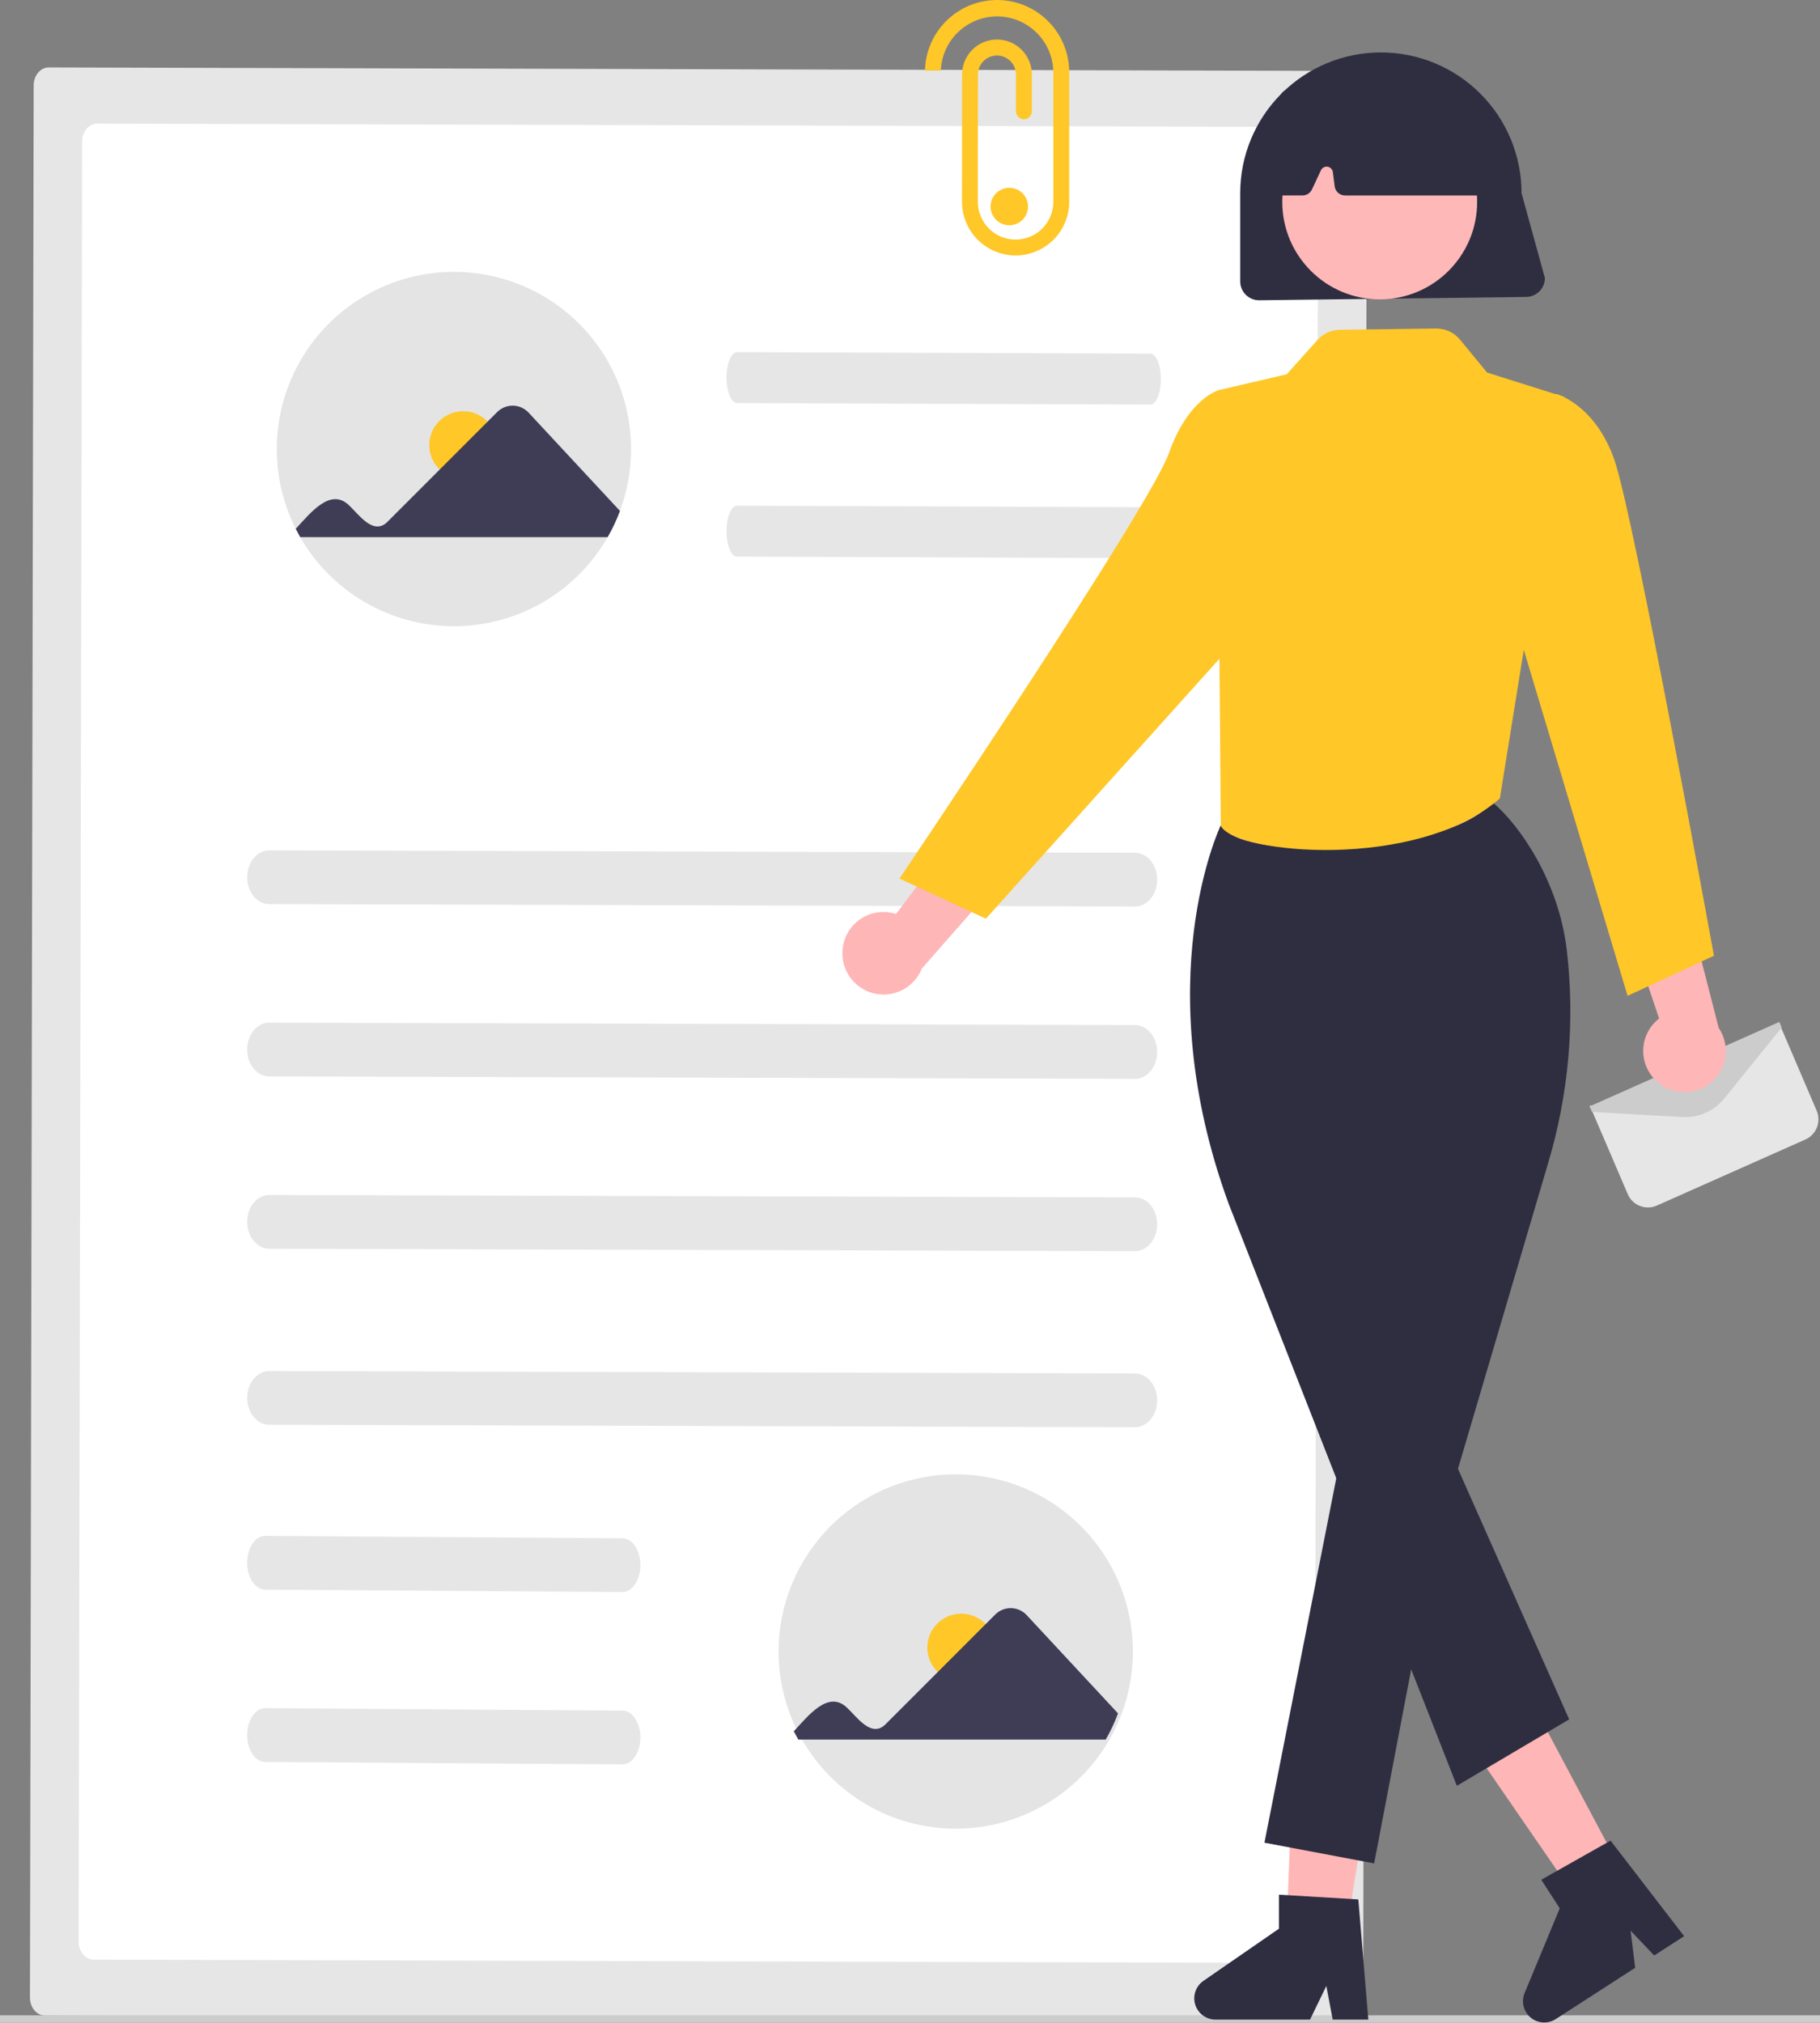 <?xml version="1.0" encoding="UTF-8"?> <svg xmlns="http://www.w3.org/2000/svg" width="486" height="540" viewBox="0 0 486 540" fill="none"><rect x="0" y="0" width="486" height="540" fill="#808080" stroke="none"/> <path d="M13.04 18C11.97 17.999 10.943 18.499 10.184 19.391C9.426 20.284 8.998 21.495 8.994 22.76L8 533.272C7.999 534.537 8.422 535.751 9.177 536.647C9.932 537.543 10.957 538.049 12.027 538.054L359.961 539C361.031 539.001 362.058 538.501 362.816 537.608C363.574 536.716 364.002 535.504 364.006 534.239L365 23.727C365.001 22.462 364.578 21.248 363.823 20.352C363.068 19.455 362.043 18.949 360.972 18.945L13.04 18Z" fill="#E6E6E6"></path> <path d="M25.974 33C24.905 32.999 23.878 33.5 23.12 34.393C22.362 35.286 21.934 36.499 21.93 37.766L21 518.335C20.999 519.602 21.422 520.817 22.177 521.714C22.931 522.612 23.956 523.118 25.025 523.123L347.026 524C348.095 524.001 349.122 523.5 349.88 522.607C350.638 521.714 351.066 520.501 351.07 519.234L352 38.665C352.001 37.398 351.578 36.183 350.823 35.285C350.068 34.388 349.044 33.881 347.974 33.877L25.974 33Z" fill="white"></path> <path d="M303.153 241.999L71.82 241.352C70.266 241.326 68.784 240.556 67.695 239.21C66.605 237.863 65.996 236.049 66 234.16C66.004 232.271 66.62 230.46 67.714 229.119C68.809 227.779 70.294 227.018 71.847 227L303.18 227.648C304.734 227.674 306.216 228.444 307.305 229.79C308.395 231.137 309.004 232.951 309 234.84C308.996 236.729 308.381 238.54 307.286 239.881C306.191 241.221 304.706 241.982 303.153 242V241.999Z" fill="#E6E6E6"></path> <path d="M307.175 108L196.806 107.593C195.251 107.588 193.995 104.54 194 100.786C194.005 97.033 195.27 93.994 196.825 94L307.194 94.406C308.749 94.412 310.005 97.46 310 101.214C309.995 104.967 308.73 108.009 307.175 108Z" fill="#E6E6E6"></path> <path d="M307.175 149L196.806 148.593C195.251 148.588 193.995 145.54 194 141.786C194.005 138.033 195.27 134.994 196.825 135L307.194 135.407C308.749 135.412 310.005 138.46 310 142.214C309.995 145.967 308.73 149.006 307.175 149Z" fill="#E6E6E6"></path> <path d="M303.02 287.999L71.816 287.352C70.264 287.326 68.783 286.556 67.694 285.21C66.605 283.863 65.996 282.049 66 280.16C66.004 278.271 66.619 276.46 67.713 275.119C68.807 273.779 70.291 273.018 71.844 273L303.047 273.647C304.611 273.629 306.117 274.368 307.234 275.702C308.35 277.035 308.985 278.854 309 280.757C309.014 282.66 308.407 284.493 307.311 285.851C306.215 287.209 304.721 287.982 303.156 288C303.111 288 303.065 288 303.02 287.999V287.999Z" fill="#E6E6E6"></path> <path d="M303.009 333.999L71.816 333.352C70.264 333.325 68.783 332.555 67.694 331.209C66.605 329.863 65.996 328.048 66 326.159C66.004 324.271 66.619 322.46 67.713 321.119C68.807 319.779 70.291 319.018 71.843 319L303.036 319.648C303.811 319.637 304.581 319.813 305.3 320.165C306.02 320.516 306.675 321.037 307.229 321.697C307.783 322.357 308.225 323.144 308.528 324.012C308.832 324.88 308.992 325.812 309 326.756C309.007 327.699 308.861 328.635 308.571 329.51C308.281 330.385 307.852 331.181 307.308 331.854C306.765 332.527 306.117 333.063 305.403 333.431C304.69 333.799 303.923 333.992 303.148 334C303.101 334 303.055 334 303.009 333.999V333.999Z" fill="#E6E6E6"></path> <path d="M303.026 380.999L71.817 380.351C70.264 380.325 68.783 379.555 67.694 378.209C66.605 376.863 65.996 375.048 66 373.159C66.004 371.271 66.619 369.46 67.713 368.119C68.807 366.779 70.291 366.018 71.844 366L303.053 366.648C304.616 366.632 306.12 367.372 307.235 368.705C308.35 370.038 308.985 371.854 309 373.756C309.015 375.658 308.408 377.489 307.314 378.847C306.22 380.205 304.727 380.979 303.164 381C303.118 381 303.072 381 303.026 380.999V380.999Z" fill="#E6E6E6"></path> <path d="M166.149 424.999L70.725 424.352C69.464 424.325 68.261 423.555 67.376 422.209C66.492 420.863 65.997 419.048 66 417.159C66.003 415.271 66.503 413.46 67.392 412.119C68.28 410.779 69.486 410.018 70.747 410L166.171 410.648C167.44 410.633 168.662 411.373 169.567 412.706C170.473 414.039 170.988 415.855 171 417.756C171.012 419.657 170.52 421.488 169.631 422.846C168.743 424.204 167.531 424.978 166.261 425C166.224 425 166.186 425 166.149 424.999Z" fill="#E6E6E6"></path> <path d="M166.149 470.999L70.725 470.351C69.464 470.325 68.261 469.555 67.376 468.209C66.492 466.863 65.997 465.048 66 463.159C66.003 461.271 66.503 459.46 67.392 458.119C68.28 456.779 69.486 456.018 70.747 456L166.171 456.648C167.441 456.633 168.662 457.373 169.567 458.706C170.473 460.039 170.988 461.855 171 463.756C171.012 465.657 170.52 467.488 169.631 468.846C168.743 470.204 167.531 470.978 166.262 471C166.224 471 166.186 471 166.149 470.999V470.999Z" fill="#E6E6E6"></path> <path d="M285.511 53.735V19.687C285.567 17.158 285.124 14.643 284.207 12.285C283.291 9.927 281.919 7.773 280.17 5.945C278.421 4.117 276.329 2.652 274.014 1.633C271.699 0.614 269.205 0.06 266.676 0.005C264.147 -0.051 261.632 0.392 259.274 1.309C256.916 2.225 254.762 3.597 252.934 5.346C251.107 7.095 249.641 9.187 248.622 11.502C247.603 13.817 247.05 16.31 246.994 18.84H251.233C251.384 14.958 253.031 11.285 255.829 8.59C258.627 5.895 262.359 4.387 266.243 4.381H266.464C270.453 4.445 274.253 6.09 277.03 8.954C279.806 11.818 281.333 15.666 281.273 19.655V54.007C281.238 56.657 280.162 59.187 278.276 61.05C276.391 62.913 273.848 63.959 271.197 63.963H271.073C268.397 63.926 265.846 62.828 263.979 60.91C262.113 58.992 261.084 56.412 261.119 53.736L261.142 19.918C261.138 18.571 261.669 17.278 262.617 16.323C263.566 15.368 264.856 14.829 266.202 14.824C267.549 14.82 268.842 15.351 269.797 16.299C270.752 17.248 271.291 18.538 271.295 19.884V29.71C271.295 30.272 271.519 30.811 271.916 31.208C272.314 31.606 272.853 31.829 273.415 31.829C273.977 31.829 274.516 31.606 274.913 31.208C275.311 30.811 275.534 30.272 275.534 29.71V19.851C275.532 18.628 275.289 17.417 274.819 16.288C274.349 15.158 273.661 14.133 272.795 13.269C271.928 12.406 270.9 11.722 269.769 11.256C268.639 10.79 267.427 10.551 266.204 10.553C264.981 10.555 263.77 10.798 262.641 11.268C261.512 11.738 260.486 12.426 259.623 13.292C258.759 14.159 258.075 15.186 257.609 16.317C257.143 17.448 256.904 18.66 256.906 19.883L256.884 53.709C256.842 57.504 258.308 61.161 260.959 63.878C263.61 66.594 267.23 68.147 271.025 68.198H271.202C274.968 68.192 278.581 66.704 281.259 64.057C283.937 61.409 285.466 57.813 285.515 54.047C285.512 53.938 285.512 53.828 285.511 53.735Z" fill="#FFC727"></path> <path d="M302.516 440.875C302.523 446.513 301.518 452.107 299.548 457.39C298.653 459.809 297.556 462.149 296.267 464.384C292.125 471.612 286.147 477.618 278.939 481.796C271.731 485.973 263.548 488.172 255.217 488.172C246.886 488.172 238.702 485.973 231.494 481.796C224.286 477.618 218.309 471.612 214.166 464.384C213.747 463.657 213.349 462.919 212.973 462.171C209.758 455.793 208.029 448.77 207.916 441.628C207.802 434.486 209.308 427.412 212.319 420.935C215.33 414.458 219.769 408.747 225.302 404.231C230.835 399.715 237.32 396.51 244.268 394.857C251.217 393.205 258.45 393.147 265.424 394.689C272.398 396.231 278.933 399.332 284.537 403.76C290.142 408.188 294.671 413.827 297.784 420.255C300.898 426.683 302.516 433.733 302.516 440.875H302.516Z" fill="#E4E4E4"></path> <path d="M256.676 448.861C261.67 448.861 265.719 444.812 265.719 439.818C265.719 434.824 261.67 430.775 256.676 430.775C251.682 430.775 247.633 434.824 247.633 439.818C247.633 444.812 251.682 448.861 256.676 448.861Z" fill="#FFC727"></path> <path d="M211.973 462.171C215.957 457.865 221.283 451.029 226.279 455.968C228.786 458.298 232.709 464.072 236.465 460.297L265.794 430.969C266.346 430.424 267.002 429.994 267.722 429.706C268.442 429.418 269.213 429.277 269.989 429.29C270.765 429.304 271.53 429.473 272.239 429.787C272.949 430.101 273.589 430.553 274.121 431.118L298.548 457.39C297.653 459.809 296.556 462.149 295.267 464.384H213.166L211.973 462.171Z" fill="#3F3D56"></path> <path d="M168.516 119.875C168.523 125.513 167.518 131.107 165.548 136.39C164.653 138.809 163.556 141.149 162.267 143.384C158.125 150.612 152.148 156.619 144.939 160.796C137.731 164.973 129.548 167.172 121.217 167.172C112.886 167.172 104.703 164.973 97.494 160.796C90.286 156.619 84.309 150.612 80.166 143.384C79.747 142.657 79.349 141.919 78.973 141.171C75.758 134.793 74.029 127.769 73.916 120.628C73.802 113.486 75.308 106.412 78.319 99.935C81.33 93.458 85.769 87.747 91.302 83.231C96.835 78.715 103.32 75.51 110.268 73.857C117.217 72.205 124.45 72.147 131.424 73.689C138.398 75.231 144.933 78.332 150.537 82.76C156.142 87.188 160.671 92.827 163.784 99.255C166.898 105.683 168.516 112.733 168.516 119.875H168.516Z" fill="#E4E4E4"></path> <path d="M123.676 127.86C128.67 127.86 132.718 123.812 132.718 118.818C132.718 113.824 128.67 109.775 123.676 109.775C118.682 109.775 114.633 113.824 114.633 118.818C114.633 123.812 118.682 127.86 123.676 127.86Z" fill="#FFC727"></path> <path d="M78.973 141.171C82.957 136.865 88.284 130.029 93.279 134.968C95.786 137.298 99.71 143.072 103.465 139.297L132.794 109.969C133.346 109.424 134.002 108.994 134.722 108.706C135.442 108.418 136.213 108.277 136.989 108.29C137.765 108.304 138.53 108.473 139.24 108.787C139.949 109.101 140.589 109.553 141.121 110.118L165.548 136.39C164.653 138.809 163.556 141.149 162.267 143.384H80.166L78.973 141.171Z" fill="#3F3D56"></path> <path d="M269.516 60.135C272.278 60.135 274.516 57.896 274.516 55.135C274.516 52.374 272.278 50.135 269.516 50.135C266.755 50.135 264.516 52.374 264.516 55.135C264.516 57.896 266.755 60.135 269.516 60.135Z" fill="#FFC727"></path> <path d="M486 538H0V540H486V538Z" fill="#CCCCCC"></path> <path d="M440.055 322.338C438.908 322.336 437.787 321.998 436.83 321.367C435.873 320.735 435.121 319.837 434.668 318.784L424.531 295.135L454.577 295.239L475.22 273.408L485.12 296.524C485.72 297.941 485.742 299.535 485.18 300.967C484.618 302.399 483.518 303.554 482.115 304.185L442.433 321.829C441.684 322.164 440.874 322.337 440.055 322.338V322.338Z" fill="#E6E6E6"></path> <path d="M450.012 298.22C449.762 298.22 449.512 298.213 449.261 298.198L425.12 296.832L424.466 295.366L424.923 295.162L475.136 272.803L475.79 274.27L460.428 293.252C459.17 294.802 457.582 296.052 455.781 296.912C453.979 297.771 452.008 298.218 450.012 298.22V298.22Z" fill="#CCCCCC"></path> <path d="M398.516 244.135L325.516 235.135L329.516 171.135H398.516V244.135Z" fill="#FFB6B6"></path> <path d="M407.494 79.269L336.219 80.16C334.881 80.159 333.598 79.627 332.653 78.681C331.707 77.735 331.174 76.452 331.173 75.114V51.564C331.173 41.601 335.131 32.046 342.176 25C349.221 17.955 358.776 13.997 368.74 13.997C378.703 13.997 388.259 17.955 395.304 25C402.349 32.046 406.307 41.601 406.307 51.564L412.541 74.223C412.539 75.561 412.007 76.844 411.061 77.79C410.115 78.736 408.833 79.268 407.495 79.269H407.494Z" fill="#2F2E41"></path> <path d="M442.389 288.657C441.203 287.584 440.266 286.263 439.646 284.789C439.025 283.314 438.736 281.722 438.797 280.123C438.859 278.525 439.27 276.959 440.002 275.536C440.735 274.114 441.77 272.87 443.035 271.89L430.635 235.034L450.172 240.197L458.955 274.404C460.467 276.639 461.106 279.351 460.749 282.025C460.392 284.7 459.065 287.15 457.02 288.909C454.975 290.669 452.354 291.616 449.656 291.569C446.959 291.523 444.372 290.486 442.389 288.657V288.657Z" fill="#FFB6B6"></path> <path d="M357.878 525.733L343.248 523.359L345.442 465.802L367.034 469.302L357.878 525.733Z" fill="#FFB6B6"></path> <path d="M430.791 495.218L417.559 501.894L382.511 451.034L402.04 441.181L430.791 495.218Z" fill="#FFB6B6"></path> <path d="M368.429 79.916C382.797 79.916 394.445 68.268 394.445 53.9C394.445 39.532 382.797 27.884 368.429 27.884C354.061 27.884 342.413 39.532 342.413 53.9C342.413 68.268 354.061 79.916 368.429 79.916Z" fill="#FFB8B8"></path> <path d="M389.028 476.725L328.099 321.361C306.293 261.796 325.776 220.743 325.976 220.336L326.076 220.136L326.284 220.06C328.786 229.798 385.516 229.135 398.516 214.135C406.104 220.509 416.203 235.517 418.367 253.451C420.628 272.691 418.913 292.19 413.329 310.74L389.329 392.1L419.022 458.991L389.028 476.725Z" fill="#2F2E41"></path> <path d="M359.646 380.355L337.646 491.911L366.946 497.436L385.381 400.874L359.646 380.355Z" fill="#2F2E41"></path> <path d="M326 220.5C330 228 378.535 232.479 400.516 213.135L417.765 105.971L397.1 99.453L389.888 90.683C389.107 89.732 388.122 88.969 387.006 88.451C385.89 87.933 384.671 87.674 383.441 87.691L357.805 88.034C356.671 88.051 355.552 88.301 354.52 88.771C353.487 89.24 352.563 89.918 351.805 90.761L343.593 99.919L325.044 104.236L326 220.5Z" fill="#FFC727"></path> <path d="M409.9 112.614L415.516 105.135C415.516 105.135 425.806 107.839 431.034 122.584C436.262 137.329 457.682 255.136 457.682 255.136L434.615 265.846L403.378 161.73L409.9 112.614Z" fill="#FFC727"></path> <path d="M225.057 252.909C225.275 251.325 225.837 249.807 226.705 248.463C227.573 247.119 228.725 245.982 230.08 245.132C231.435 244.281 232.96 243.738 234.548 243.541C236.135 243.343 237.747 243.497 239.269 243.989L262.714 212.965L269.466 232.011L246.166 258.552C245.172 261.059 243.292 263.113 240.883 264.324C238.474 265.536 235.704 265.82 233.1 265.124C230.495 264.428 228.237 262.799 226.754 260.547C225.271 258.295 224.666 255.577 225.056 252.909H225.057Z" fill="#FFB6B6"></path> <path d="M333.285 110.963L325.516 104.135C325.516 104.135 317.379 106.188 312.151 120.933C306.923 135.678 240.193 234.533 240.193 234.533L263.26 245.243L339.808 160.075L333.285 110.963Z" fill="#FFC727"></path> <path d="M395.539 52.184H359.176C358.493 52.183 357.833 51.933 357.321 51.481C356.809 51.029 356.479 50.406 356.394 49.728L355.923 45.962C355.877 45.6 355.715 45.263 355.461 45.001C355.207 44.74 354.875 44.568 354.514 44.511C354.154 44.455 353.785 44.517 353.463 44.688C353.141 44.86 352.884 45.131 352.73 45.462L350.345 50.566C350.118 51.048 349.759 51.456 349.309 51.743C348.859 52.029 348.338 52.182 347.805 52.183H342.282C341.539 52.184 340.826 51.89 340.301 51.366C339.775 50.841 339.479 50.13 339.478 49.387C339.477 49.295 339.482 49.203 339.491 49.112L341.669 26.363C341.715 25.876 341.887 25.41 342.167 25.01C342.448 24.61 342.827 24.29 343.269 24.08C359.922 16.306 376.81 16.316 393.463 24.11C393.885 24.308 394.251 24.609 394.528 24.985C394.805 25.361 394.984 25.8 395.049 26.262L398.312 48.981C398.369 49.379 398.34 49.784 398.227 50.169C398.114 50.555 397.919 50.912 397.656 51.215C397.393 51.519 397.067 51.762 396.701 51.929C396.336 52.095 395.939 52.181 395.537 52.181L395.539 52.184Z" fill="#2F2E41"></path> <path d="M365.39 539.135H355.874L354.175 530.15L349.824 539.135H324.584C323.374 539.135 322.196 538.748 321.221 538.031C320.247 537.314 319.527 536.305 319.167 535.15C318.807 533.994 318.825 532.755 319.22 531.611C319.614 530.467 320.364 529.479 321.36 528.792L341.516 514.871V505.788L362.717 507.053L365.39 539.135Z" fill="#2F2E41"></path> <path d="M449.718 516.862L441.724 522.024L435.423 515.397L436.642 525.306L415.438 538.998C414.421 539.654 413.222 539.968 412.014 539.895C410.806 539.821 409.654 539.363 408.725 538.588C407.796 537.813 407.139 536.761 406.85 535.586C406.561 534.412 406.655 533.175 407.118 532.058L416.5 509.429L411.573 501.798L430.07 491.361L449.718 516.862Z" fill="#2F2E41"></path> </svg> 